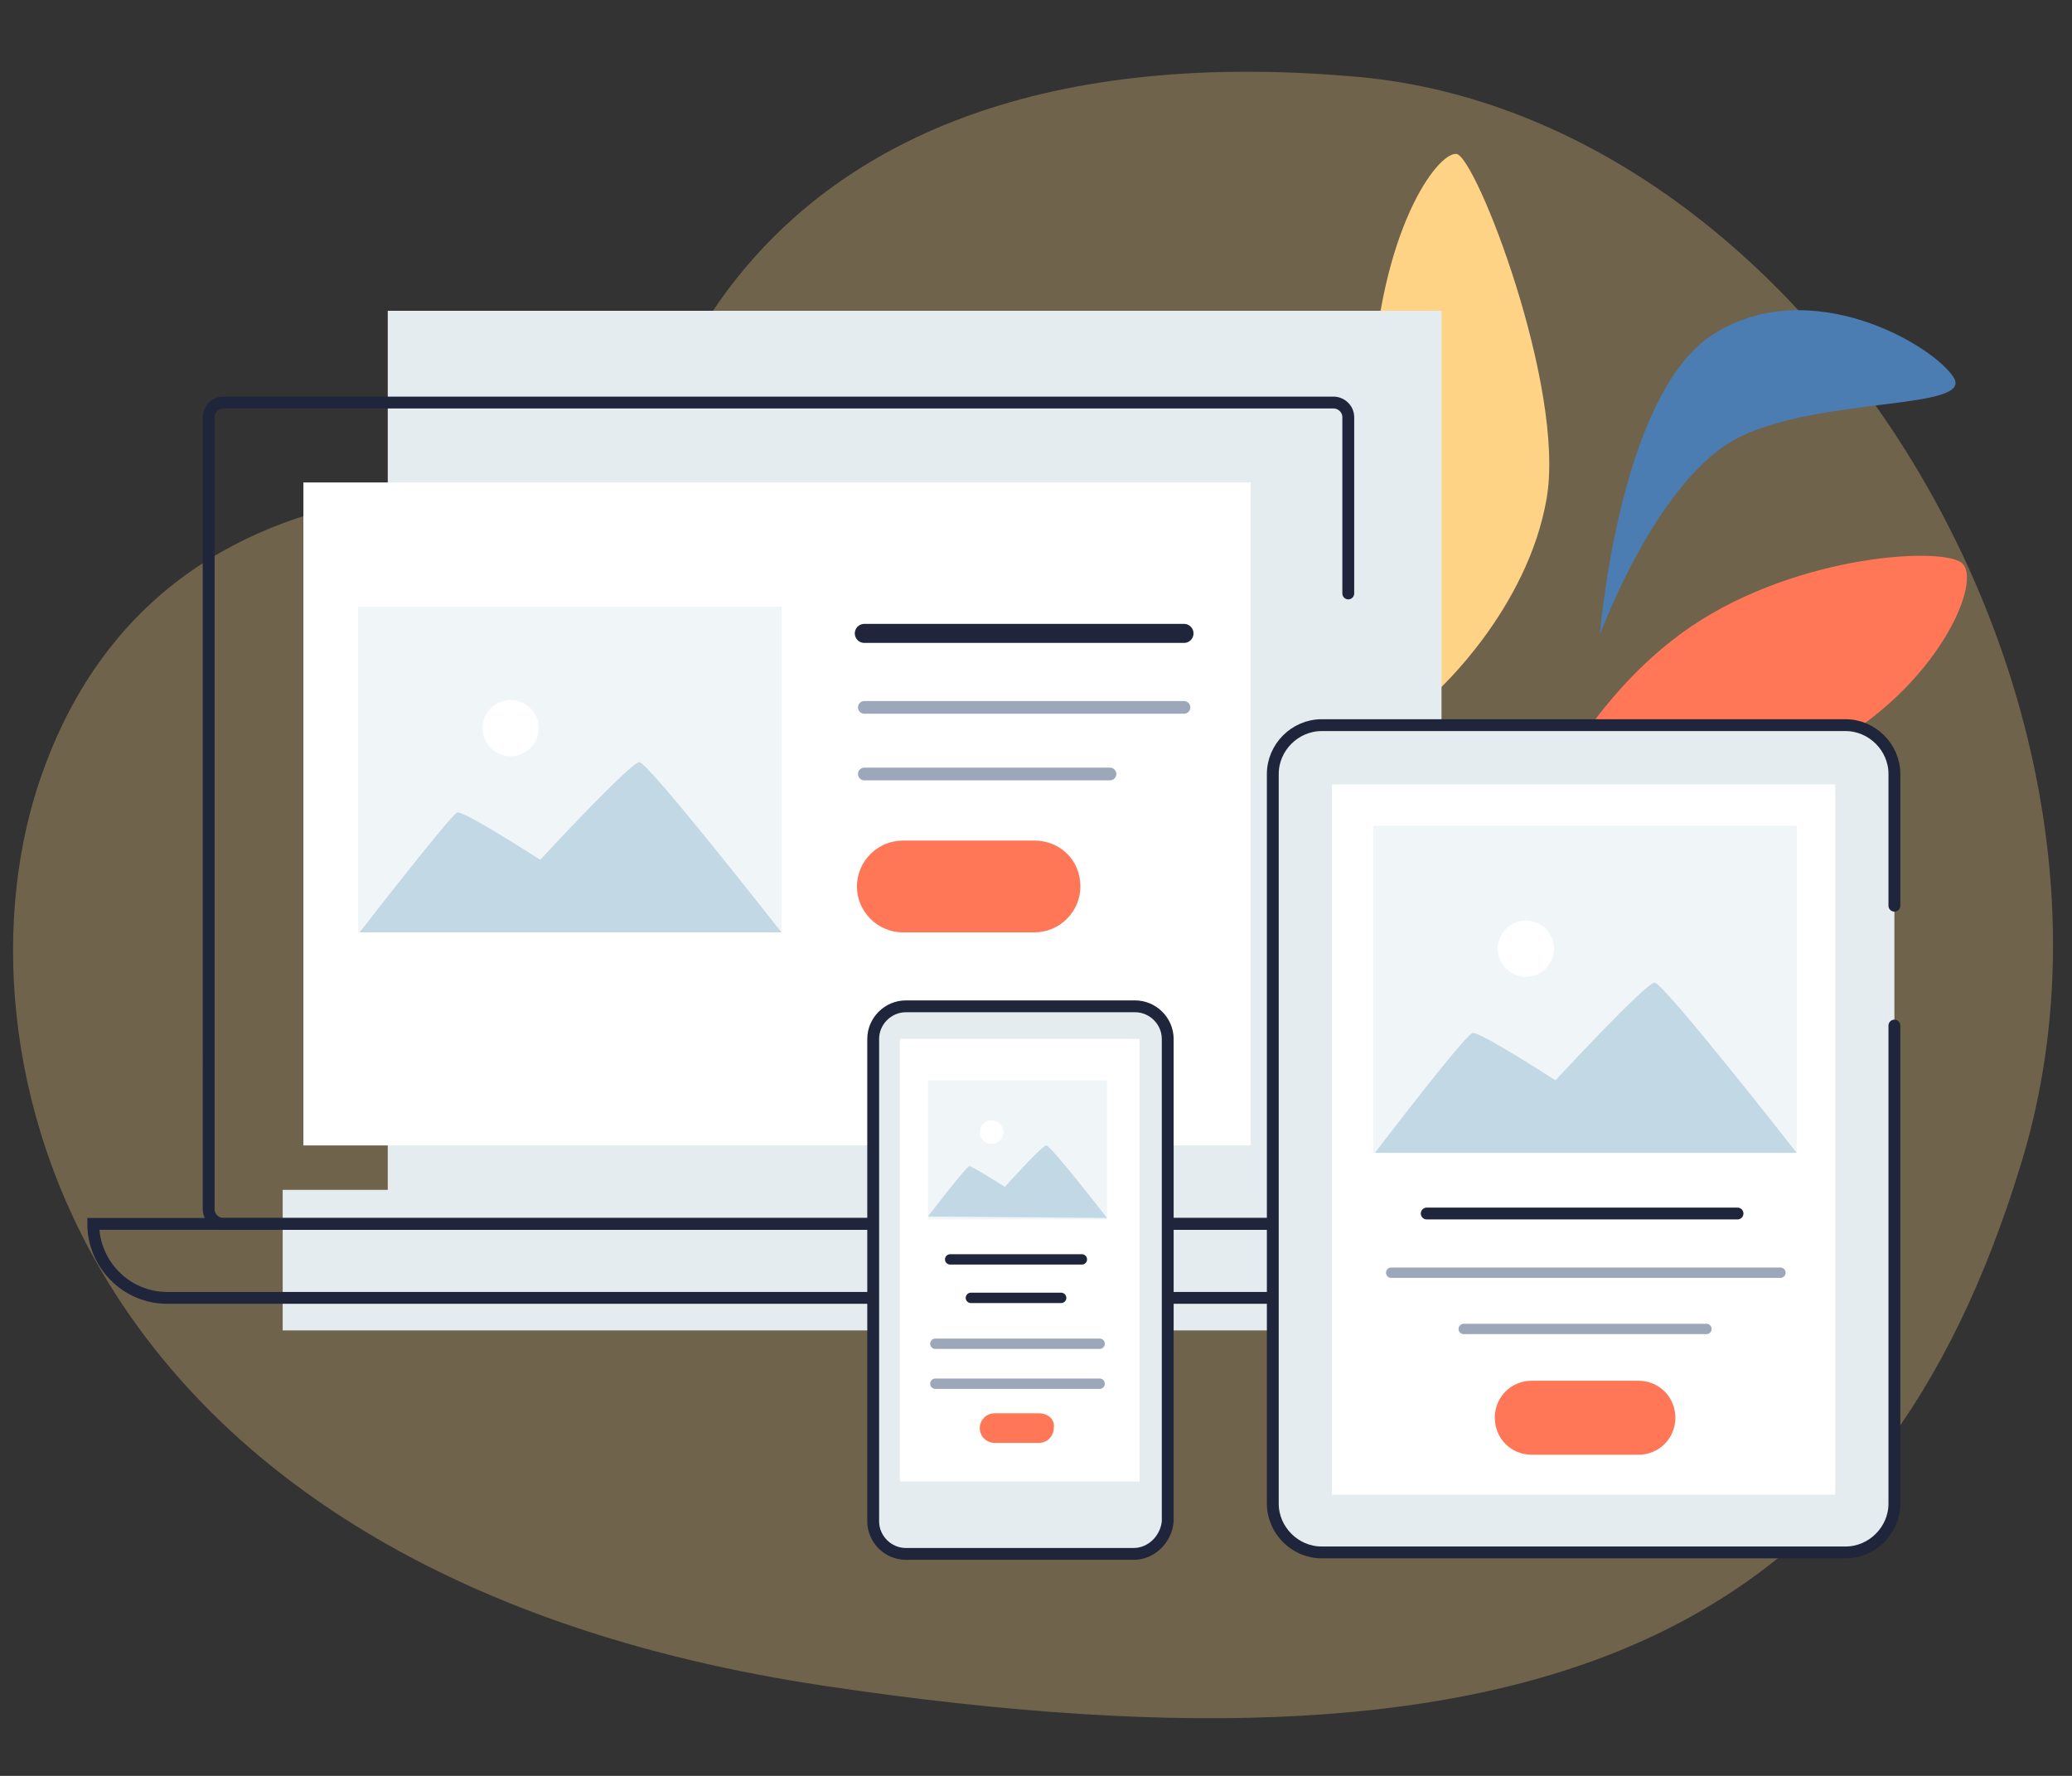 <?xml version="1.0" encoding="utf-8"?>
<!-- Generator: Adobe Illustrator 24.2.1, SVG Export Plug-In . SVG Version: 6.00 Build 0)  -->
<svg version="1.1" id="Calque_1" xmlns="http://www.w3.org/2000/svg" xmlns:xlink="http://www.w3.org/1999/xlink" x="0px" y="0px"
	 viewBox="0 0 140 120" style="enable-background:new 0 0 140 120;" xml:space="preserve">
<rect x="0" y="0" width="140" height="120" fill="#333333" stroke="none"/>
<style type="text/css">
	.st0{opacity:0.3;fill:#FFD385;}
	.st1{fill:#4B7CB2;}
	.st2{fill:#FF7757;}
	.st3{fill:#FFD385;}
	.st4{fill:#E4ECEF;}
	.st5{fill:none;stroke:#1F253A;stroke-width:0.8;stroke-linecap:round;stroke-linejoin:round;stroke-miterlimit:10;}
	.st6{fill:none;stroke:#1F253A;stroke-width:0.8;stroke-miterlimit:10;}
	.st7{fill:#FFFFFF;}
	.st8{fill:#E4ECEF;stroke:#1F253A;stroke-width:0.8;stroke-linecap:round;stroke-linejoin:round;stroke-miterlimit:10;}
	.st9{fill:none;stroke:#1F253A;stroke-width:1.286;stroke-linecap:round;stroke-miterlimit:10;}
	.st10{fill:none;stroke:#9DA7BA;stroke-width:0.857;stroke-linecap:round;stroke-miterlimit:10;}
	.st11{fill:none;stroke:#1F253A;stroke-width:0.8;stroke-linecap:round;stroke-miterlimit:10;}
	.st12{fill:none;stroke:#9DA7BA;stroke-width:0.7;stroke-linecap:round;stroke-miterlimit:10;}
	.st13{fill:#F0F5F7;}
	.st14{fill:#C3D8E5;}
	.st15{fill:none;stroke:#1F253A;stroke-width:0.7;stroke-linecap:round;stroke-miterlimit:10;}
</style>
<path class="st0" d="M43,34.2c0,0-31.8-8-40.5,19.1c-6,18.9,3.2,53.1,53.1,60.6s71.5-4.1,81-35.4S122.3,8,91.8,5.2
	C46.2,1.1,43,34.2,43,34.2z"/>
<g>
	<path class="st1" d="M108.1,42.9c0,0,3.9-10.7,9.5-13.4s15.8-1.8,14.4-4c-1.4-2.2-9.6-7-16.1-3C109.4,26.4,108.1,42.9,108.1,42.9"
		/>
	<path class="st2" d="M103.2,56.5c0,0,3.3-8.5,10.4-13.7s17.3-5.9,18.9-4.8s-1.6,8.5-9.1,12.5C115.8,54.7,103.2,56.5,103.2,56.5z"/>
	<path class="st3" d="M96.7,46.6c-0.2-0.9-4.5-9.4-4-20.2s4.4-16.1,5.7-16c1.3,0.1,7.4,15.8,6.1,23.3s-7.4,13-7.4,13"/>
</g>
<g>
	<g>
		<path class="st4" d="M97.4,80.4V21H26.2v59.4h-7.1v9.5h76.2c3.8,0,6.8-3.1,6.8-6.8v-2.6H97.4z"/>
		<path class="st5" d="M91.1,71.7v10c0,0.5-0.4,1-1,1h-75c-0.5,0-1-0.4-1-1V28.2c0-0.5,0.4-1,1-1h75c0.5,0,1,0.4,1,1v11.9"/>
		<path class="st6" d="M93.9,87.7H11.3c-2.8,0-5-2.3-5-5l0,0h92.7l0,0C98.9,85.4,96.7,87.7,93.9,87.7z"/>
		<polygon class="st7" points="66.7,77.4 20.5,77.4 20.5,32.6 66.7,32.6 84.5,32.6 84.5,40.1 84.5,77.4 		"/>
	</g>
</g>
<path class="st8" d="M128,69.3v32.3c0,1.8-1.5,3.3-3.3,3.3H89.3c-1.8,0-3.3-1.5-3.3-3.3V52.3c0-1.8,1.5-3.3,3.3-3.3h35.4
	c1.8,0,3.3,1.5,3.3,3.3v8.9"/>
<rect x="90" y="53" class="st7" width="34" height="48"/>
<path class="st8" d="M76.6,105H61.2c-1.2,0-2.2-1-2.2-2.2V70.2c0-1.2,1-2.2,2.2-2.2h15.5c1.2,0,2.2,1,2.2,2.2v32.6
	C78.8,104,77.8,105,76.6,105z"/>
<rect x="60.8" y="70.2" class="st7" width="16.2" height="29.9"/>
<g>
	<line class="st9" x1="58.4" y1="42.8" x2="80" y2="42.8"/>
	<line class="st10" x1="58.4" y1="47.8" x2="80" y2="47.8"/>
	<line class="st10" x1="58.4" y1="52.3" x2="75" y2="52.3"/>
	<path class="st2" d="M69.9,56.8H61c-1.7,0-3.1,1.4-3.1,3.1v0c0,1.7,1.4,3.1,3.1,3.1h8.9c1.7,0,3.1-1.4,3.1-3.1v0
		C73,58.1,71.6,56.8,69.9,56.8z"/>
</g>
<g>
	<line class="st11" x1="96.4" y1="82" x2="117.4" y2="82"/>
	<line class="st12" x1="94" y1="86" x2="120.3" y2="86"/>
	<line class="st12" x1="98.9" y1="89.8" x2="115.3" y2="89.8"/>
	<path class="st2" d="M110.7,93.3h-7.2c-1.4,0-2.5,1.1-2.5,2.5l0,0c0,1.4,1.1,2.5,2.5,2.5h7.2c1.4,0,2.5-1.1,2.5-2.5l0,0
		C113.2,94.4,112.1,93.3,110.7,93.3z"/>
</g>
<g>
	<polyline class="st13" points="52.8,63 24.2,63 24.2,41 52.8,41 52.8,63 24.2,63 24.2,41 52.8,41 	"/>
	<path class="st14" d="M52.8,63c0,0-9-11.5-9.6-11.5c-0.6,0-6.7,6.6-6.7,6.6s-5.1-3.3-5.6-3.2C30.5,55,24.3,63,24.3,63L52.8,63z"/>
	<circle class="st7" cx="34.5" cy="49.2" r="1.9"/>
</g>
<g>
	<polyline class="st13" points="121.4,77.9 92.8,77.9 92.8,55.8 121.4,55.8 121.4,77.9 92.8,77.9 92.8,55.9 121.4,55.9 	"/>
	<path class="st14" d="M121.4,77.9c0,0-9-11.5-9.6-11.5c-0.6,0-6.7,6.6-6.7,6.6s-5.1-3.3-5.6-3.2c-0.5,0.1-6.6,8.1-6.6,8.1
		L121.4,77.9z"/>
	<circle class="st7" cx="103.1" cy="64.1" r="1.9"/>
</g>
<rect x="61.5" y="71.8" class="st7" width="14.4" height="20.4"/>
<g>
	<line class="st15" x1="64.2" y1="85.1" x2="73.1" y2="85.1"/>
	<line class="st15" x1="65.6" y1="87.7" x2="71.7" y2="87.7"/>
	<line class="st12" x1="63.2" y1="93.5" x2="74.3" y2="93.5"/>
	<line class="st12" x1="63.2" y1="90.8" x2="74.3" y2="90.8"/>
	<path class="st2" d="M70.2,95.5h-3c-0.6,0-1,0.5-1,1v0c0,0.6,0.5,1,1,1h3c0.6,0,1-0.5,1-1v0C71.3,95.9,70.8,95.5,70.2,95.5z"/>
</g>
<g>
	<polyline class="st13" points="74.8,82.4 62.7,82.4 62.7,73 74.8,73 74.8,82.4 62.7,82.4 62.7,73 74.8,73 	"/>
	<path class="st14" d="M74.8,82.3c0,0-3.8-4.9-4.1-4.9c-0.3,0-2.8,2.8-2.8,2.8s-2.2-1.4-2.4-1.4c-0.2,0-2.8,3.4-2.8,3.4L74.8,82.3z"
		/>
	<circle class="st7" cx="67" cy="76.5" r="0.8"/>
</g>
</svg>
